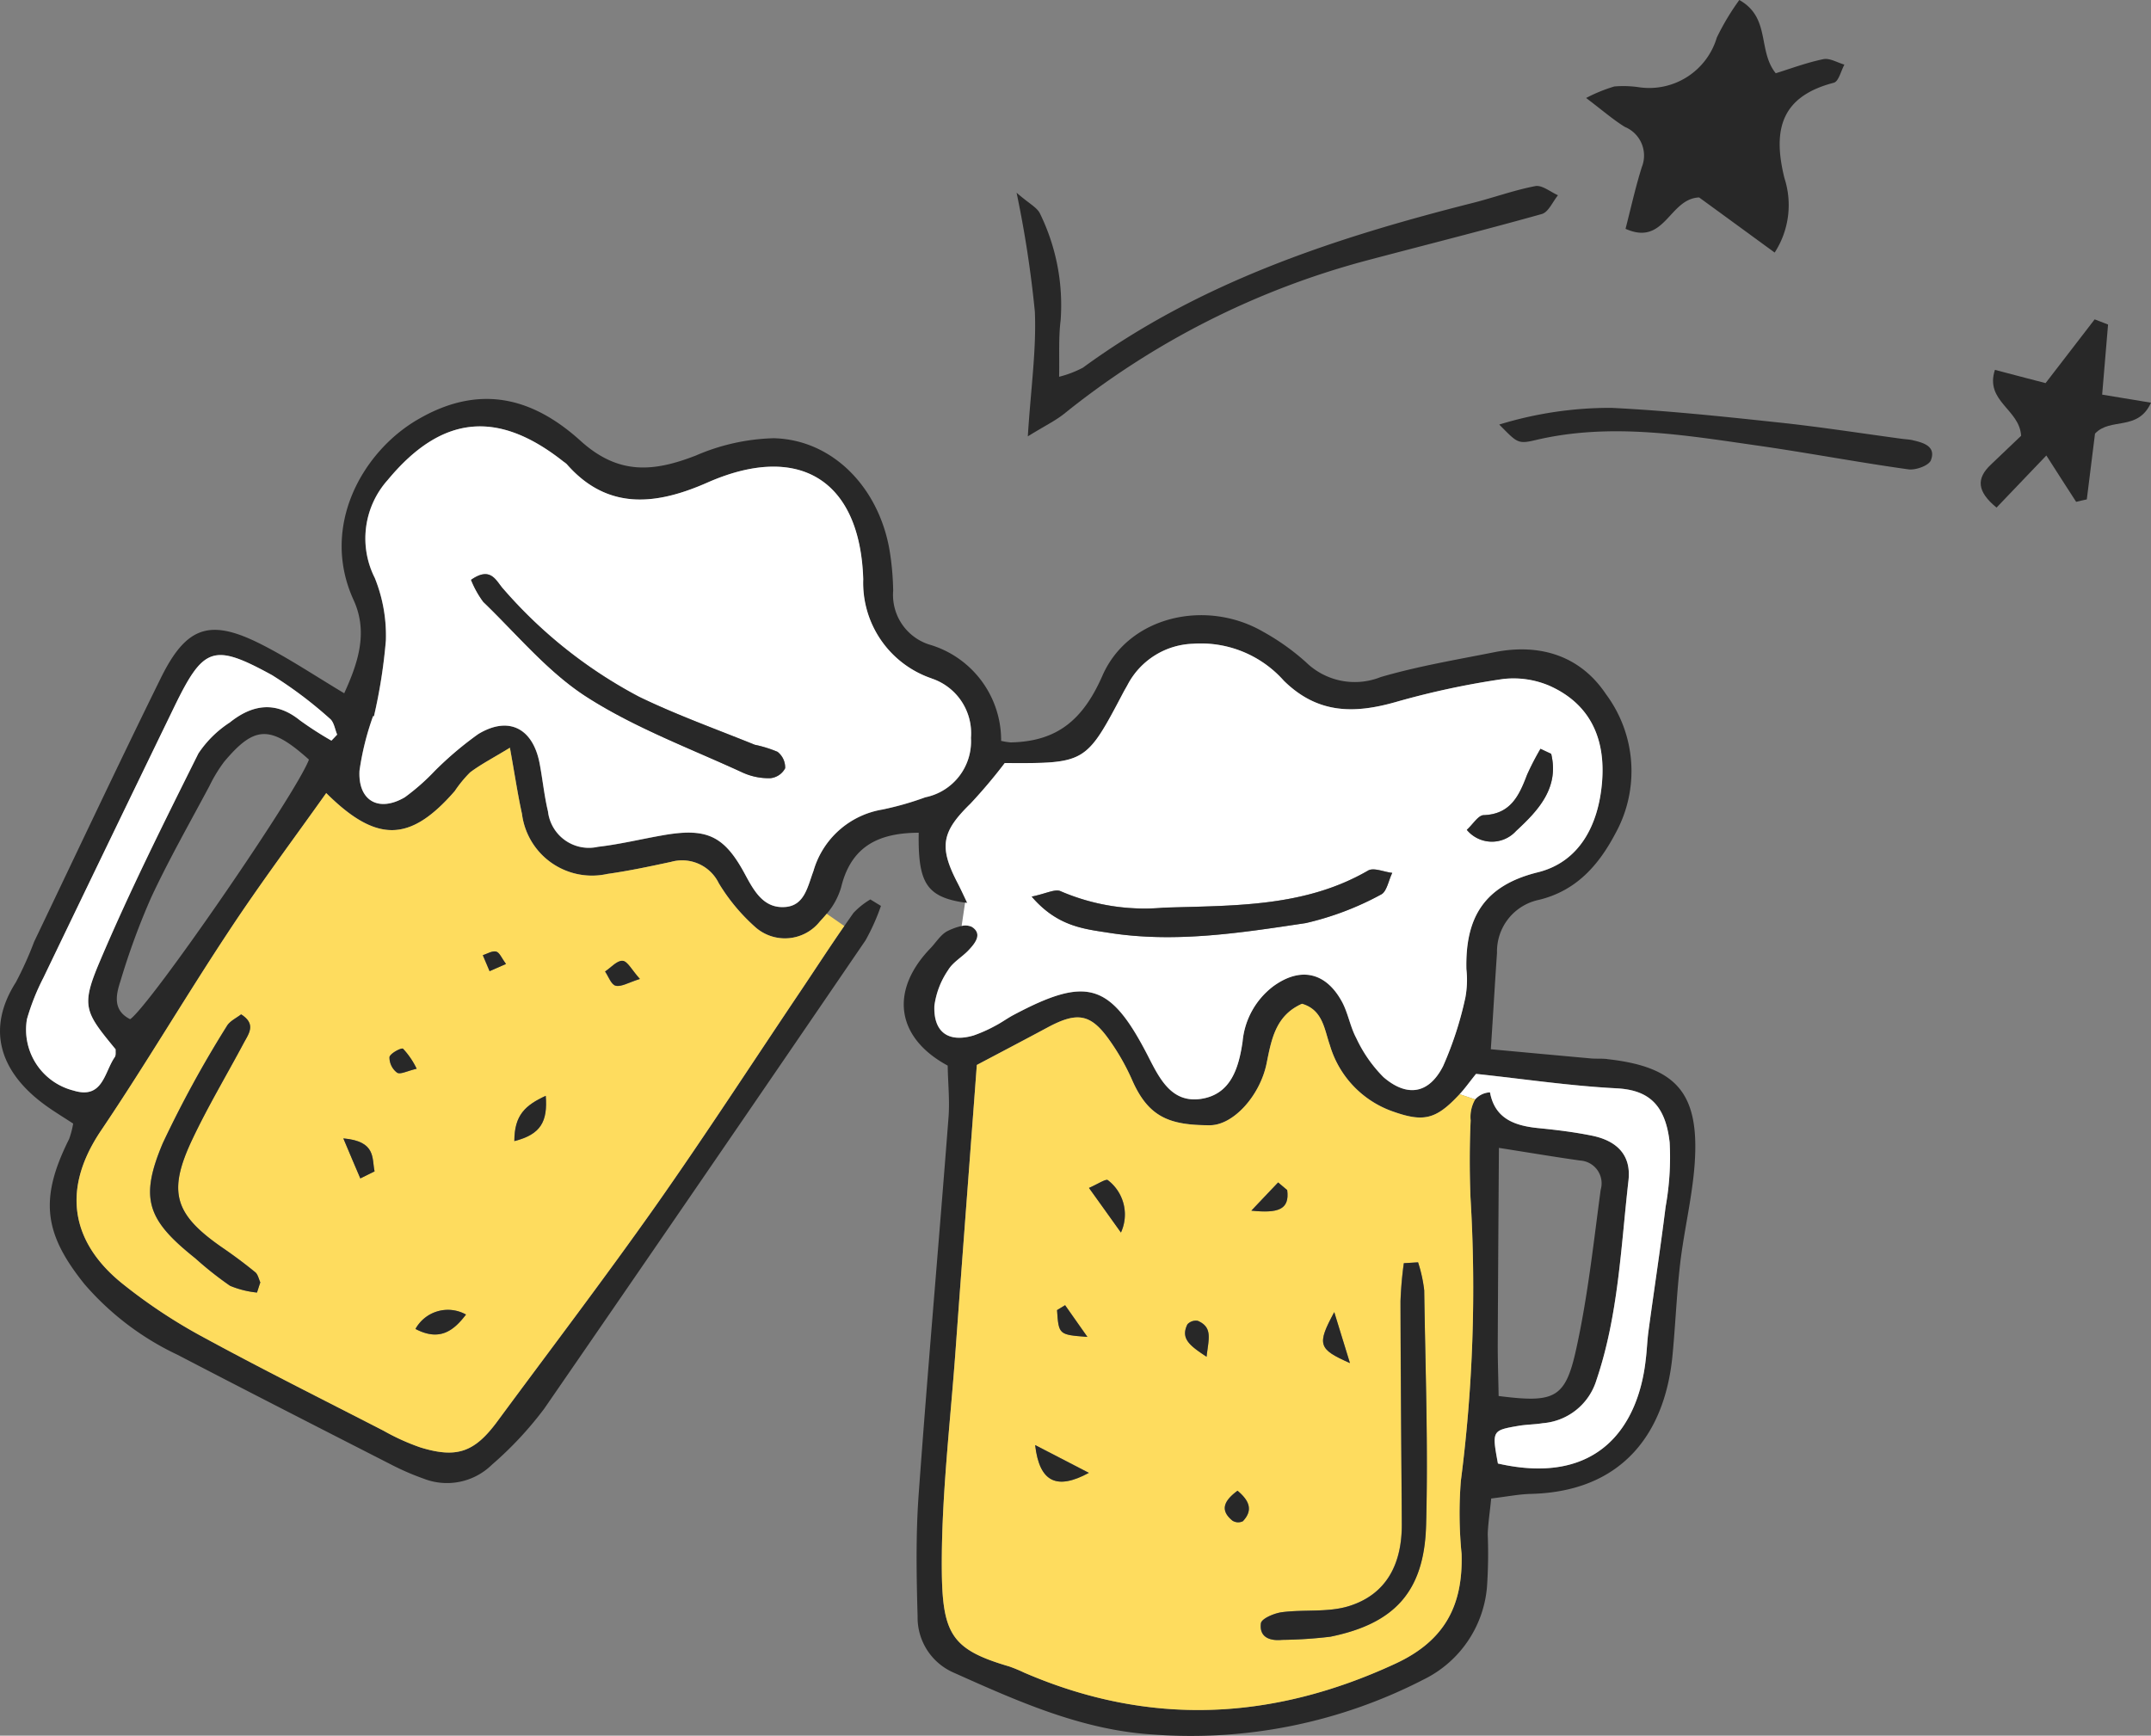 <svg xmlns="http://www.w3.org/2000/svg" xmlns:xlink="http://www.w3.org/1999/xlink" width="142.498" height="115" viewBox="0 0 142.498 115"><rect x="0" y="0" width="142.498" height="115" fill="#808080" stroke="none"/><defs><clipPath id="a"><rect width="142.498" height="115" fill="none"/></clipPath></defs><g clip-path="url(#a)"><path d="M148.884,27.711c-.868,1.917-2.689.954-3.709,2.05-.172,1.335-.353,2.851-.544,4.358-.238.057-.477.1-.706.162-.62-.963-1.24-1.917-1.974-3.071-1.144,1.192-2.193,2.3-3.3,3.452-1.287-1.058-1.364-1.917-.372-2.851.7-.668,1.4-1.335,2-1.907-.1-1.764-2.413-2.279-1.736-4.367,1.068.286,2.127.553,3.357.877,1.1-1.421,2.174-2.823,3.252-4.224l.887.343c-.133,1.535-.257,3.061-.391,4.644,1.068.181,2.031.334,3.233.534" transform="translate(-6.386 -1.03)" fill="#282828"/><path d="M131.55,30.485c.725.162,1.554.41,1.2,1.325-.133.353-1.02.677-1.507.6-3.357-.467-6.694-1.106-10.051-1.583-4.863-.7-9.717-1.516-14.638-.353-1.192.286-1.221.153-2.4-1.03a25.026,25.026,0,0,1,7.428-1.106c3.662.181,7.3.563,10.947.954,2.746.286,5.483.715,8.229,1.087.257.038.534.048.791.1" transform="translate(-4.834 -1.314)" fill="#282828"/><path d="M127.3,4.282c-.229.42-.381,1.116-.7,1.2-3.481.906-4.072,3.09-3.271,6.322a5.785,5.785,0,0,1-.648,4.93c-1.783-1.3-3.471-2.537-5.006-3.652-2,.086-2.26,3.252-4.873,2.079.353-1.373.658-2.756,1.078-4.091a2.052,2.052,0,0,0-1.125-2.661c-.772-.477-1.469-1.087-2.565-1.917a10.488,10.488,0,0,1,1.869-.763,7.032,7.032,0,0,1,1.612.048,4.672,4.672,0,0,0,5.178-3.29A16.3,16.3,0,0,1,120.339,0c2.088,1.173,1.2,3.347,2.413,4.854.982-.305,2.05-.706,3.156-.935.42-.086.925.229,1.392.362" transform="translate(-5.114)" fill="#282828"/><path d="M106.471,71.461c4.587.505,6.113,2.241,5.8,6.885-.153,2.222-.7,4.425-.963,6.647-.238,2.041-.315,4.11-.515,6.16-.5,5.045-3.271,8.964-9.374,9.116-.791.019-1.592.181-2.632.305-.076.811-.2,1.583-.229,2.355a32.716,32.716,0,0,1-.048,3.49,7.532,7.532,0,0,1-4.186,6.141A33.619,33.619,0,0,1,76.4,116.213c-4.739-.286-9.021-2.222-13.284-4.129a3.977,3.977,0,0,1-2.327-3.69c-.076-2.68-.124-5.378.067-8.048.6-8.315,1.335-16.621,1.974-24.936.1-1.154-.029-2.327-.048-3.519-3.395-1.831-3.872-4.93-1.154-7.762.372-.381.677-.906,1.125-1.144a4.1,4.1,0,0,1,.944-.343,1.035,1.035,0,0,1,.677.057c.734.467.219,1.1-.219,1.554s-1.039.791-1.345,1.306a5.454,5.454,0,0,0-.915,2.374c-.067,1.755.935,2.451,2.594,1.964a9.6,9.6,0,0,0,1.469-.658c.4-.21.763-.477,1.154-.687,4.892-2.6,6.437-2.155,8.945,2.727.763,1.5,1.554,3.09,3.471,2.823,1.993-.286,2.527-2.031,2.784-3.8a5.182,5.182,0,0,1,2.031-3.662c1.764-1.287,3.433-.963,4.51.944.439.763.572,1.707.992,2.489a9.1,9.1,0,0,0,1.8,2.584c1.573,1.354,3.013,1.106,3.948-.725a23.271,23.271,0,0,0,1.478-4.549,6.49,6.49,0,0,0,.067-1.879c-.076-3.366,1.125-5.531,4.73-6.418,2.775-.687,4.015-3.147,4.253-5.931.248-2.851-.725-5.178-3.433-6.408a6.055,6.055,0,0,0-3.118-.467A54.319,54.319,0,0,0,92.5,47.793c-2.765.791-5.2.811-7.448-1.4a7.348,7.348,0,0,0-6.036-2.451,5.085,5.085,0,0,0-4.32,2.727c-.086.162-.181.315-.267.477-2.489,4.73-2.489,4.73-7.867,4.7a34.646,34.646,0,0,1-2.27,2.689c-1.879,1.831-2.1,2.823-.915,5.14.229.439.429.877.7,1.44-.048-.01-.1-.01-.143-.019-2.556-.372-3.128-1.3-3.071-4.634-2.575.01-4.463.83-5.14,3.614a4.733,4.733,0,0,1-.954,1.755c-.143.172-.3.343-.448.505a2.958,2.958,0,0,1-4.329.334,12.576,12.576,0,0,1-2.374-2.87,2.7,2.7,0,0,0-3.156-1.411c-1.4.305-2.8.6-4.224.8a4.676,4.676,0,0,1-5.655-3.976c-.286-1.3-.477-2.6-.8-4.387-1.087.668-1.907,1.087-2.632,1.631a8.12,8.12,0,0,0-1.02,1.24c-2.937,3.376-5.149,3.481-8.516.134-2.193,3.09-4.434,6.084-6.484,9.2-2.87,4.339-5.512,8.83-8.42,13.14-2.87,4.243-1.688,7.7,1.421,10.184a35.428,35.428,0,0,0,5.121,3.414c4.005,2.184,8.1,4.224,12.158,6.313a14.756,14.756,0,0,0,2.441,1.106c2.422.744,3.6.315,5.1-1.726,3.509-4.758,7.095-9.469,10.5-14.294,3.3-4.692,6.418-9.507,9.622-14.266.954-1.421,1.888-2.861,2.861-4.263l.6-.858a5.008,5.008,0,0,1,1.125-.9c.229.143.467.286.7.429a14.05,14.05,0,0,1-1.02,2.279q-10.6,15.534-21.284,31.03a23.683,23.683,0,0,1-3.471,3.719,4.246,4.246,0,0,1-4.51.925,17.44,17.44,0,0,1-2.212-.963c-4.7-2.4-9.412-4.806-14.1-7.247A18.626,18.626,0,0,1,5.6,86.375c-2.7-3.357-3-5.664-1.02-9.622a5.888,5.888,0,0,0,.267-1.02c-.648-.429-1.392-.868-2.079-1.392-2.8-2.146-3.662-4.921-1.716-7.972A23.585,23.585,0,0,0,2.263,63.68c2.784-5.817,5.531-11.662,8.382-17.451,1.707-3.471,3.271-3.976,6.685-2.241,1.821.925,3.528,2.069,5.474,3.233.877-1.936,1.621-4,.62-6.179-2.231-4.882.6-9.832,4.234-11.949,4.177-2.451,7.705-1.4,10.8,1.4,2.527,2.289,4.854,2.06,7.648.973a13.823,13.823,0,0,1,5.159-1.144c3.891.1,6.952,3.252,7.667,7.428a18.166,18.166,0,0,1,.238,2.68,3.451,3.451,0,0,0,2.374,3.557,6.6,6.6,0,0,1,4.778,6.389,4.718,4.718,0,0,0,.629.1c3.061-.057,4.787-1.469,6.084-4.425,1.736-3.957,6.875-5.092,10.642-2.908a15.352,15.352,0,0,1,2.842,2.022,4.631,4.631,0,0,0,4.949.982c2.479-.725,5.054-1.154,7.591-1.659,3.013-.582,5.655.277,7.333,2.794a8.536,8.536,0,0,1,.648,9.183c-1.125,2.146-2.613,3.843-5.092,4.444a3.487,3.487,0,0,0-2.775,3.509c-.143,2.05-.257,4.091-.41,6.389,2.25.21,4.444.41,6.637.61.353.029.715,0,1.068.038m3.872,9.784a18.493,18.493,0,0,0,.267-4.272c-.3-2.661-1.564-3.481-3.547-3.576-3.109-.162-6.208-.629-9.278-.954-.42.515-.725.954-1.087,1.345-1.583,1.707-2.4,1.879-4.53,1.106a6.631,6.631,0,0,1-4.062-4.339c-.372-1.049-.458-2.346-1.85-2.756-1.745.772-2.022,2.346-2.346,3.957-.439,2.136-2.2,4.091-3.757,4.091-2.67,0-4.072-.524-5.159-3.013a14.9,14.9,0,0,0-1.459-2.575c-1.249-1.793-2.136-1.955-4.091-.915-1.65.887-3.309,1.755-4.73,2.508-.477,6.418-.963,12.75-1.421,19.072-.343,4.73-.915,9.469-.9,14.2.019,4.444.629,5.455,4.463,6.58a9.878,9.878,0,0,1,.992.41c8.306,3.586,16.459,3.195,24.631-.61,3.29-1.535,4.453-3.91,4.348-7.266a27.22,27.22,0,0,1-.048-4.825,99.7,99.7,0,0,0,.639-18.776c-.067-1.707-.067-3.414.01-5.111a2.324,2.324,0,0,1,.3-1.392,1.4,1.4,0,0,1,.982-.467c.324,1.764,1.659,2.222,3.242,2.374,1.163.114,2.317.257,3.462.486,1.707.334,2.661,1.3,2.47,2.975-.505,4.444-.668,8.945-2.127,13.245a4.045,4.045,0,0,1-3.547,2.842c-.524.086-1.068.086-1.592.172-1.783.305-1.783.315-1.383,2.5,6.761,1.535,9.326-2.613,9.793-6.894.076-.629.1-1.259.181-1.879.372-2.746.791-5.483,1.135-8.239m-4.3-1.125a1.512,1.512,0,0,0-1.354-1.936c-1.755-.248-3.5-.544-5.388-.839-.029,4.406-.057,8.592-.076,12.769-.01,1.24.038,2.47.057,3.671,3.681.467,4.415.181,5.13-3.071.772-3.481,1.154-7.047,1.631-10.594M64.323,50.177a3.821,3.821,0,0,0-2.613-3.938,6.687,6.687,0,0,1-4.53-6.57c-.21-6.627-4.3-9.059-10.318-6.408-3.309,1.459-6.58,1.917-9.326-1.221a1.754,1.754,0,0,0-.21-.162c-4.377-3.471-8.086-3.09-11.653,1.221a5.8,5.8,0,0,0-.849,6.484,10.188,10.188,0,0,1,.734,4.129,35.187,35.187,0,0,1-.791,5.035.121.121,0,0,1-.057-.01,18.208,18.208,0,0,0-.9,3.614c-.1,2,1.278,2.775,3,1.764a14.5,14.5,0,0,0,2-1.764,22.891,22.891,0,0,1,2.861-2.422c2.012-1.221,3.624-.4,4.072,1.945.2,1.058.305,2.136.553,3.175A2.726,2.726,0,0,0,39.615,57.4c1.421-.162,2.823-.505,4.234-.753,2.928-.524,4.1-.029,5.483,2.527.62,1.154,1.259,2.336,2.708,2.212,1.268-.1,1.469-1.373,1.85-2.384a5.728,5.728,0,0,1,4.568-4.072,20.045,20.045,0,0,0,2.842-.811,3.779,3.779,0,0,0,3.023-3.938m-42.368.181c.134-.134.257-.267.381-.4-.153-.362-.21-.839-.486-1.058a27.679,27.679,0,0,0-3.824-2.88c-3.91-2.146-4.549-1.888-6.513,2.165q-4.334,8.94-8.64,17.889A15.012,15.012,0,0,0,1.786,68.81a4.16,4.16,0,0,0,3.071,4.73c1.964.61,2.05-1.211,2.746-2.212.086-.124.048-.343.057-.515-2.031-2.47-2.317-2.832-1.058-5.8,1.983-4.682,4.272-9.25,6.542-13.808a7.225,7.225,0,0,1,2.079-2.05c1.488-1.192,3.032-1.44,4.644-.143a22.876,22.876,0,0,0,2.088,1.345m-1.488,1.259c-2.565-2.3-3.6-2.26-5.617.143a9.69,9.69,0,0,0-.973,1.6c-1.306,2.451-2.68,4.863-3.853,7.371a47.1,47.1,0,0,0-2.041,5.55c-.3.915-.534,1.945.639,2.537,1.316-.9,10.995-14.924,11.844-17.2" transform="translate(0 -1.286)" fill="#282828"/><path d="M115.316,79.15a18.493,18.493,0,0,1-.267,4.272c-.343,2.756-.763,5.493-1.135,8.239-.086.62-.1,1.249-.181,1.879-.467,4.282-3.032,8.43-9.793,6.894-.4-2.184-.4-2.193,1.383-2.5.524-.086,1.068-.086,1.592-.172a4.045,4.045,0,0,0,3.547-2.842c1.459-4.3,1.621-8.8,2.127-13.245.191-1.678-.763-2.641-2.47-2.975-1.144-.229-2.3-.372-3.462-.486-1.583-.153-2.918-.61-3.242-2.374a1.4,1.4,0,0,0-.982.467l-1.03-.343c.362-.391.668-.83,1.087-1.345,3.071.324,6.17.791,9.278.954,1.983.1,3.252.915,3.547,3.576" transform="translate(-4.706 -3.463)" fill="#fff"/><path d="M105.708,47.532c2.708,1.23,3.681,3.557,3.433,6.408-.238,2.784-1.478,5.245-4.253,5.931-3.6.887-4.806,3.051-4.73,6.418a6.49,6.49,0,0,1-.067,1.879,23.271,23.271,0,0,1-1.478,4.549c-.935,1.831-2.374,2.079-3.948.725a9.1,9.1,0,0,1-1.8-2.584c-.42-.782-.553-1.726-.992-2.489-1.078-1.907-2.746-2.231-4.51-.944a5.182,5.182,0,0,0-2.031,3.662c-.257,1.774-.791,3.519-2.784,3.8-1.917.267-2.708-1.325-3.471-2.823-2.508-4.882-4.053-5.331-8.945-2.727-.391.21-.753.477-1.154.687a9.6,9.6,0,0,1-1.469.658c-1.659.486-2.661-.21-2.594-1.964a5.454,5.454,0,0,1,.915-2.374c.305-.515.915-.849,1.345-1.306s.954-1.087.219-1.554a1.035,1.035,0,0,0-.677-.057l.229-1.545c.048.01.1.01.143.019-.267-.563-.467-1-.7-1.44-1.182-2.317-.963-3.309.915-5.14a34.646,34.646,0,0,0,2.27-2.689c5.378.029,5.378.029,7.867-4.7.086-.162.181-.315.267-.477a5.085,5.085,0,0,1,4.32-2.727,7.348,7.348,0,0,1,6.036,2.451c2.25,2.212,4.682,2.193,7.448,1.4a54.319,54.319,0,0,1,7.076-1.516,6.055,6.055,0,0,1,3.118.467m-2.26,9.6c1.478-1.364,2.87-2.861,2.327-5.111-.238-.114-.467-.219-.706-.334a18.293,18.293,0,0,0-.887,1.716c-.524,1.383-1.087,2.622-2.889,2.68-.353.019-.687.591-1.106.973a2.157,2.157,0,0,0,3.261.076m-8.954,4.215c.391-.181.505-.944.753-1.44-.544-.057-1.221-.372-1.6-.153-4.224,2.451-8.935,2.308-13.551,2.46a14.035,14.035,0,0,1-6.809-1.087c-.362-.181-.982.162-1.926.353,1.7,1.974,3.442,2.136,5.092,2.394,4.387.7,8.744.01,13.064-.639a19.649,19.649,0,0,0,4.978-1.888" transform="translate(-3.012 -2.074)" fill="#fff"/><path d="M107.491,52.364c.544,2.25-.849,3.748-2.327,5.111A2.157,2.157,0,0,1,101.9,57.4c.42-.381.753-.954,1.106-.973,1.8-.057,2.365-1.3,2.889-2.68a18.293,18.293,0,0,1,.887-1.716c.238.114.467.219.706.334" transform="translate(-4.729 -2.415)" fill="#282828"/><path d="M106.488,13.54c-.353.429-.629,1.116-1.068,1.24-3.881,1.087-7.791,2.069-11.682,3.1A54.111,54.111,0,0,0,73.751,28.034c-.582.458-1.259.782-2.384,1.478.2-3.166.572-5.722.467-8.258a73.411,73.411,0,0,0-1.211-7.886c.82.725,1.383.982,1.564,1.411a13.8,13.8,0,0,1,1.354,7.047c-.143,1.135-.076,2.308-.1,3.738a7.176,7.176,0,0,0,1.573-.6c7.753-5.674,16.669-8.6,25.833-10.919,1.392-.353,2.746-.849,4.148-1.116.448-.076,1,.391,1.5.61" transform="translate(-3.277 -0.6)" fill="#282828"/><path d="M99.734,75.739l1.03.343a2.324,2.324,0,0,0-.3,1.392c-.076,1.7-.076,3.4-.01,5.111a99.7,99.7,0,0,1-.639,18.776,27.22,27.22,0,0,0,.048,4.825c.1,3.357-1.058,5.731-4.348,7.266-8.172,3.8-16.325,4.2-24.631.61a9.878,9.878,0,0,0-.992-.41c-3.833-1.125-4.444-2.136-4.463-6.58-.019-4.73.553-9.469.9-14.2.458-6.322.944-12.654,1.421-19.072,1.421-.753,3.08-1.621,4.73-2.508,1.955-1.039,2.842-.877,4.091.915a14.9,14.9,0,0,1,1.459,2.575c1.087,2.489,2.489,3.013,5.159,3.013,1.554,0,3.318-1.955,3.757-4.091.324-1.612.6-3.185,2.346-3.957,1.392.41,1.478,1.707,1.85,2.756A6.631,6.631,0,0,0,95.2,76.845c2.127.772,2.947.6,4.53-1.106m-2.222,28.57c.143-5.178-.048-10.366-.124-15.544a9.562,9.562,0,0,0-.41-1.888l-.944.057a24.91,24.91,0,0,0-.219,2.517c.01,4.921.057,9.832.086,14.752.019,2.565-.944,4.644-3.481,5.445-1.383.439-2.966.219-4.453.41-.515.067-1.354.42-1.4.734-.114.887.534,1.182,1.4,1.1a29.633,29.633,0,0,0,3.2-.21c4.205-.858,6.217-2.947,6.341-7.371M92.467,93.552c-.334-1.1-.6-1.945-1.039-3.376-1.173,2.165-1.049,2.451,1.039,3.376m-6.532-10.1c1.764.181,2.546-.057,2.374-1.364-.2-.162-.4-.334-.6-.505-.5.515-.992,1.039-1.774,1.869m-.563,20.579c.668-.706.467-1.335-.353-2.022-.944.7-1.154,1.316-.334,1.983a.71.71,0,0,0,.687.038m-2.4-10.9c.124-1.163.429-1.936-.572-2.374a.754.754,0,0,0-.7.229c-.467.944.153,1.411,1.268,2.146M77.3,84.9a2.859,2.859,0,0,0-.868-3.471c-.124-.1-.677.267-1.249.515.687.954,1.23,1.716,2.117,2.956m-2.222,6.914c-.582-.82-1.03-1.459-1.478-2.1-.181.1-.353.219-.534.324.114,1.631.114,1.631,2.012,1.774m-3.462,7.171c.286,2.479,1.449,2.985,3.557,1.84-1.116-.582-2.165-1.125-3.557-1.84" transform="translate(-3.037 -3.237)" fill="#fedc5e"/><path d="M98.416,89.6c.076,5.178.267,10.366.124,15.544-.124,4.425-2.136,6.513-6.341,7.371a29.633,29.633,0,0,1-3.2.21c-.868.086-1.516-.21-1.4-1.1.048-.315.887-.668,1.4-.734,1.488-.191,3.071.029,4.453-.41,2.537-.8,3.5-2.88,3.481-5.445-.029-4.921-.076-9.832-.086-14.752a24.91,24.91,0,0,1,.219-2.517l.944-.057a9.562,9.562,0,0,1,.41,1.888" transform="translate(-4.064 -4.07)" fill="#282828"/><path d="M95.56,60.639c-.248.5-.362,1.259-.753,1.44a19.649,19.649,0,0,1-4.978,1.888c-4.32.648-8.678,1.335-13.064.639-1.65-.257-3.395-.42-5.092-2.394.944-.191,1.564-.534,1.926-.353a14.035,14.035,0,0,0,6.809,1.087c4.615-.153,9.326-.01,13.551-2.46.381-.219,1.058.1,1.6.153" transform="translate(-3.326 -2.803)" fill="#282828"/><path d="M92.657,91.17c.439,1.43.706,2.279,1.039,3.376-2.088-.925-2.212-1.211-1.039-3.376" transform="translate(-4.266 -4.231)" fill="#282828"/><path d="M89.307,82.665c.172,1.306-.61,1.545-2.374,1.364.782-.83,1.278-1.354,1.774-1.869.2.172.4.343.6.505" transform="translate(-4.034 -3.813)" fill="#282828"/><path d="M85.932,103.58c.82.687,1.02,1.316.353,2.022a.71.71,0,0,1-.687-.038c-.82-.668-.61-1.287.334-1.983" transform="translate(-3.949 -4.807)" fill="#282828"/><path d="M83.181,91.779c1,.439.7,1.211.572,2.374-1.116-.734-1.736-1.2-1.268-2.146a.754.754,0,0,1,.7-.229" transform="translate(-3.821 -4.258)" fill="#282828"/><path d="M76.9,82a2.859,2.859,0,0,1,.868,3.471c-.887-1.24-1.43-2-2.117-2.956.572-.248,1.125-.62,1.249-.515" transform="translate(-3.511 -3.805)" fill="#282828"/><path d="M73.967,90.69c.448.639.9,1.278,1.478,2.1-1.9-.143-1.9-.143-2.012-1.774.181-.1.353-.219.534-.324" transform="translate(-3.408 -4.209)" fill="#282828"/><path d="M75.47,102.25c-2.107,1.144-3.271.639-3.557-1.84,1.392.715,2.441,1.259,3.557,1.84" transform="translate(-3.337 -4.66)" fill="#282828"/><path d="M62.868,46.327a3.821,3.821,0,0,1,2.613,3.938A3.779,3.779,0,0,1,62.458,54.2a20.045,20.045,0,0,1-2.842.811,5.728,5.728,0,0,0-4.568,4.072c-.381,1.011-.582,2.279-1.85,2.384-1.449.124-2.088-1.058-2.708-2.212-1.383-2.556-2.556-3.051-5.483-2.527-1.411.248-2.813.591-4.234.753a2.726,2.726,0,0,1-3.309-2.346c-.248-1.039-.353-2.117-.553-3.175-.448-2.346-2.06-3.166-4.072-1.945a22.891,22.891,0,0,0-2.861,2.422,14.5,14.5,0,0,1-2,1.764c-1.726,1.011-3.109.238-3-1.764a18.208,18.208,0,0,1,.9-3.614.121.121,0,0,0,.057.01,35.187,35.187,0,0,0,.791-5.035,10.188,10.188,0,0,0-.734-4.129,5.8,5.8,0,0,1,.849-6.484c3.566-4.31,7.276-4.692,11.653-1.221a1.754,1.754,0,0,1,.21.162c2.746,3.137,6.017,2.68,9.326,1.221,6.017-2.651,10.108-.219,10.318,6.408a6.687,6.687,0,0,0,4.53,6.57m-9.7,5.95a1.314,1.314,0,0,0-.505-1.087,8.169,8.169,0,0,0-1.507-.467c-2.565-1.039-5.178-1.974-7.657-3.175a31.1,31.1,0,0,1-8.983-7.123c-.486-.515-.811-1.573-2.155-.629a6.462,6.462,0,0,0,.811,1.459c2.25,2.165,4.291,4.663,6.875,6.313,3.2,2.05,6.856,3.4,10.327,5.006a4.15,4.15,0,0,0,1.821.362,1.244,1.244,0,0,0,.973-.658" transform="translate(-1.159 -1.375)" fill="#fff"/><path d="M55.014,62.954l1.163.811c-.973,1.4-1.907,2.842-2.861,4.263-3.2,4.758-6.322,9.574-9.622,14.266-3.4,4.825-6.99,9.536-10.5,14.294-1.507,2.041-2.68,2.47-5.1,1.726a14.756,14.756,0,0,1-2.441-1.106C21.591,95.119,17.5,93.078,13.5,90.895a35.428,35.428,0,0,1-5.121-3.414C5.266,84.992,4.083,81.54,6.953,77.3c2.908-4.31,5.55-8.8,8.42-13.14,2.05-3.118,4.291-6.113,6.484-9.2,3.366,3.347,5.579,3.242,8.516-.134a8.12,8.12,0,0,1,1.02-1.24c.725-.544,1.545-.963,2.632-1.631.324,1.783.515,3.09.8,4.387a4.676,4.676,0,0,0,5.655,3.976c1.421-.2,2.823-.5,4.224-.8a2.7,2.7,0,0,1,3.156,1.411,12.576,12.576,0,0,0,2.374,2.87,2.958,2.958,0,0,0,4.329-.334c.153-.162.305-.334.448-.505m-12.378,4.32c-.534-.591-.82-1.182-1.144-1.2-.372-.029-.772.448-1.163.706.229.334.41.877.706.944.372.086.839-.21,1.6-.448M34.321,78.021c1.755-.448,2.212-1.3,2.079-3-1.354.629-2.079,1.278-2.079,3m-.553-11.739c-.286-.381-.42-.753-.648-.82-.257-.067-.591.143-.887.238.143.353.3.706.448,1.058.3-.134.591-.257,1.087-.477M31.117,89.512a2.454,2.454,0,0,0-3.347.954c1.6.839,2.527.124,3.347-.954M27.847,73.225a5.233,5.233,0,0,0-.9-1.325c-.1-.086-.849.305-.9.553a1.267,1.267,0,0,0,.5,1.03c.21.143.677-.114,1.3-.257m-3.729,7.266c.315-.162.629-.315.944-.467-.191-.858.124-1.993-2.069-2.184.467,1.106.791,1.879,1.125,2.651m-6.847,7.562c.076-.229.143-.448.219-.668-.1-.229-.162-.534-.334-.677-.687-.563-1.4-1.1-2.136-1.6-3.223-2.222-3.7-3.7-2.031-7.219,1.03-2.174,2.27-4.243,3.4-6.37.324-.61.849-1.249-.172-1.9-.315.248-.763.448-.954.791a73.589,73.589,0,0,0-4.234,7.743c-1.564,3.7-1.011,5.1,2.155,7.629a23.2,23.2,0,0,0,2.3,1.821,6.275,6.275,0,0,0,1.783.448" transform="translate(-0.247 -2.411)" fill="#fedc5e"/><path d="M53.025,51.667a1.314,1.314,0,0,1,.505,1.087,1.244,1.244,0,0,1-.973.658,4.15,4.15,0,0,1-1.821-.362c-3.471-1.6-7.123-2.956-10.327-5.006-2.584-1.65-4.625-4.148-6.875-6.313a6.462,6.462,0,0,1-.811-1.459c1.345-.944,1.669.114,2.155.629a31.1,31.1,0,0,0,8.983,7.123c2.479,1.2,5.092,2.136,7.657,3.175a8.169,8.169,0,0,1,1.507.467" transform="translate(-1.519 -1.851)" fill="#282828"/><path d="M43.2,66.76c.324.019.61.61,1.144,1.2-.763.238-1.23.534-1.6.448-.3-.067-.477-.61-.706-.944.391-.257.791-.734,1.163-.706" transform="translate(-1.951 -3.098)" fill="#282828"/><path d="M37.812,76.14c.134,1.707-.324,2.556-2.079,3,0-1.726.725-2.374,2.079-3" transform="translate(-1.658 -3.534)" fill="#282828"/><path d="M34.43,66.119c.229.067.362.439.648.82-.5.219-.791.343-1.087.477-.153-.353-.305-.706-.448-1.058.3-.1.629-.305.887-.238" transform="translate(-1.557 -3.068)" fill="#282828"/><path d="M28.863,92.279a2.454,2.454,0,0,1,3.347-.954c-.82,1.078-1.745,1.793-3.347.954" transform="translate(-1.339 -4.225)" fill="#282828"/><path d="M27.959,72.869a5.233,5.233,0,0,1,.9,1.325c-.62.143-1.087.4-1.3.257a1.267,1.267,0,0,1-.5-1.03c.048-.248.791-.639.9-.553" transform="translate(-1.256 -3.381)" fill="#282828"/><path d="M25.922,81.284c-.315.153-.629.305-.944.467-.334-.772-.658-1.545-1.125-2.651,2.193.191,1.879,1.325,2.069,2.184" transform="translate(-1.107 -3.671)" fill="#282828"/><path d="M22.418,50.784c-.124.134-.248.267-.381.4a22.876,22.876,0,0,1-2.088-1.345c-1.612-1.3-3.156-1.049-4.644.143a7.225,7.225,0,0,0-2.079,2.05c-2.27,4.558-4.558,9.126-6.542,13.808-1.259,2.966-.973,3.328,1.058,5.8-.01.172.029.391-.057.515-.7,1-.782,2.823-2.746,2.212a4.16,4.16,0,0,1-3.071-4.73A15.012,15.012,0,0,1,2.955,66.9q4.305-8.954,8.64-17.889c1.964-4.053,2.6-4.31,6.513-2.165a27.679,27.679,0,0,1,3.824,2.88c.277.219.334.7.486,1.058" transform="translate(-0.082 -2.112)" fill="#fff"/><path d="M17.728,88.245c-.076.219-.143.439-.219.668a6.275,6.275,0,0,1-1.783-.448,23.2,23.2,0,0,1-2.3-1.821c-3.166-2.527-3.719-3.929-2.155-7.629a73.589,73.589,0,0,1,4.234-7.743c.191-.343.639-.544.954-.791,1.02.648.5,1.287.172,1.9-1.135,2.127-2.374,4.2-3.4,6.37-1.669,3.519-1.192,5,2.031,7.219.734.505,1.449,1.039,2.136,1.6.172.143.229.448.334.677" transform="translate(-0.484 -3.271)" fill="#282828"/></g></svg>